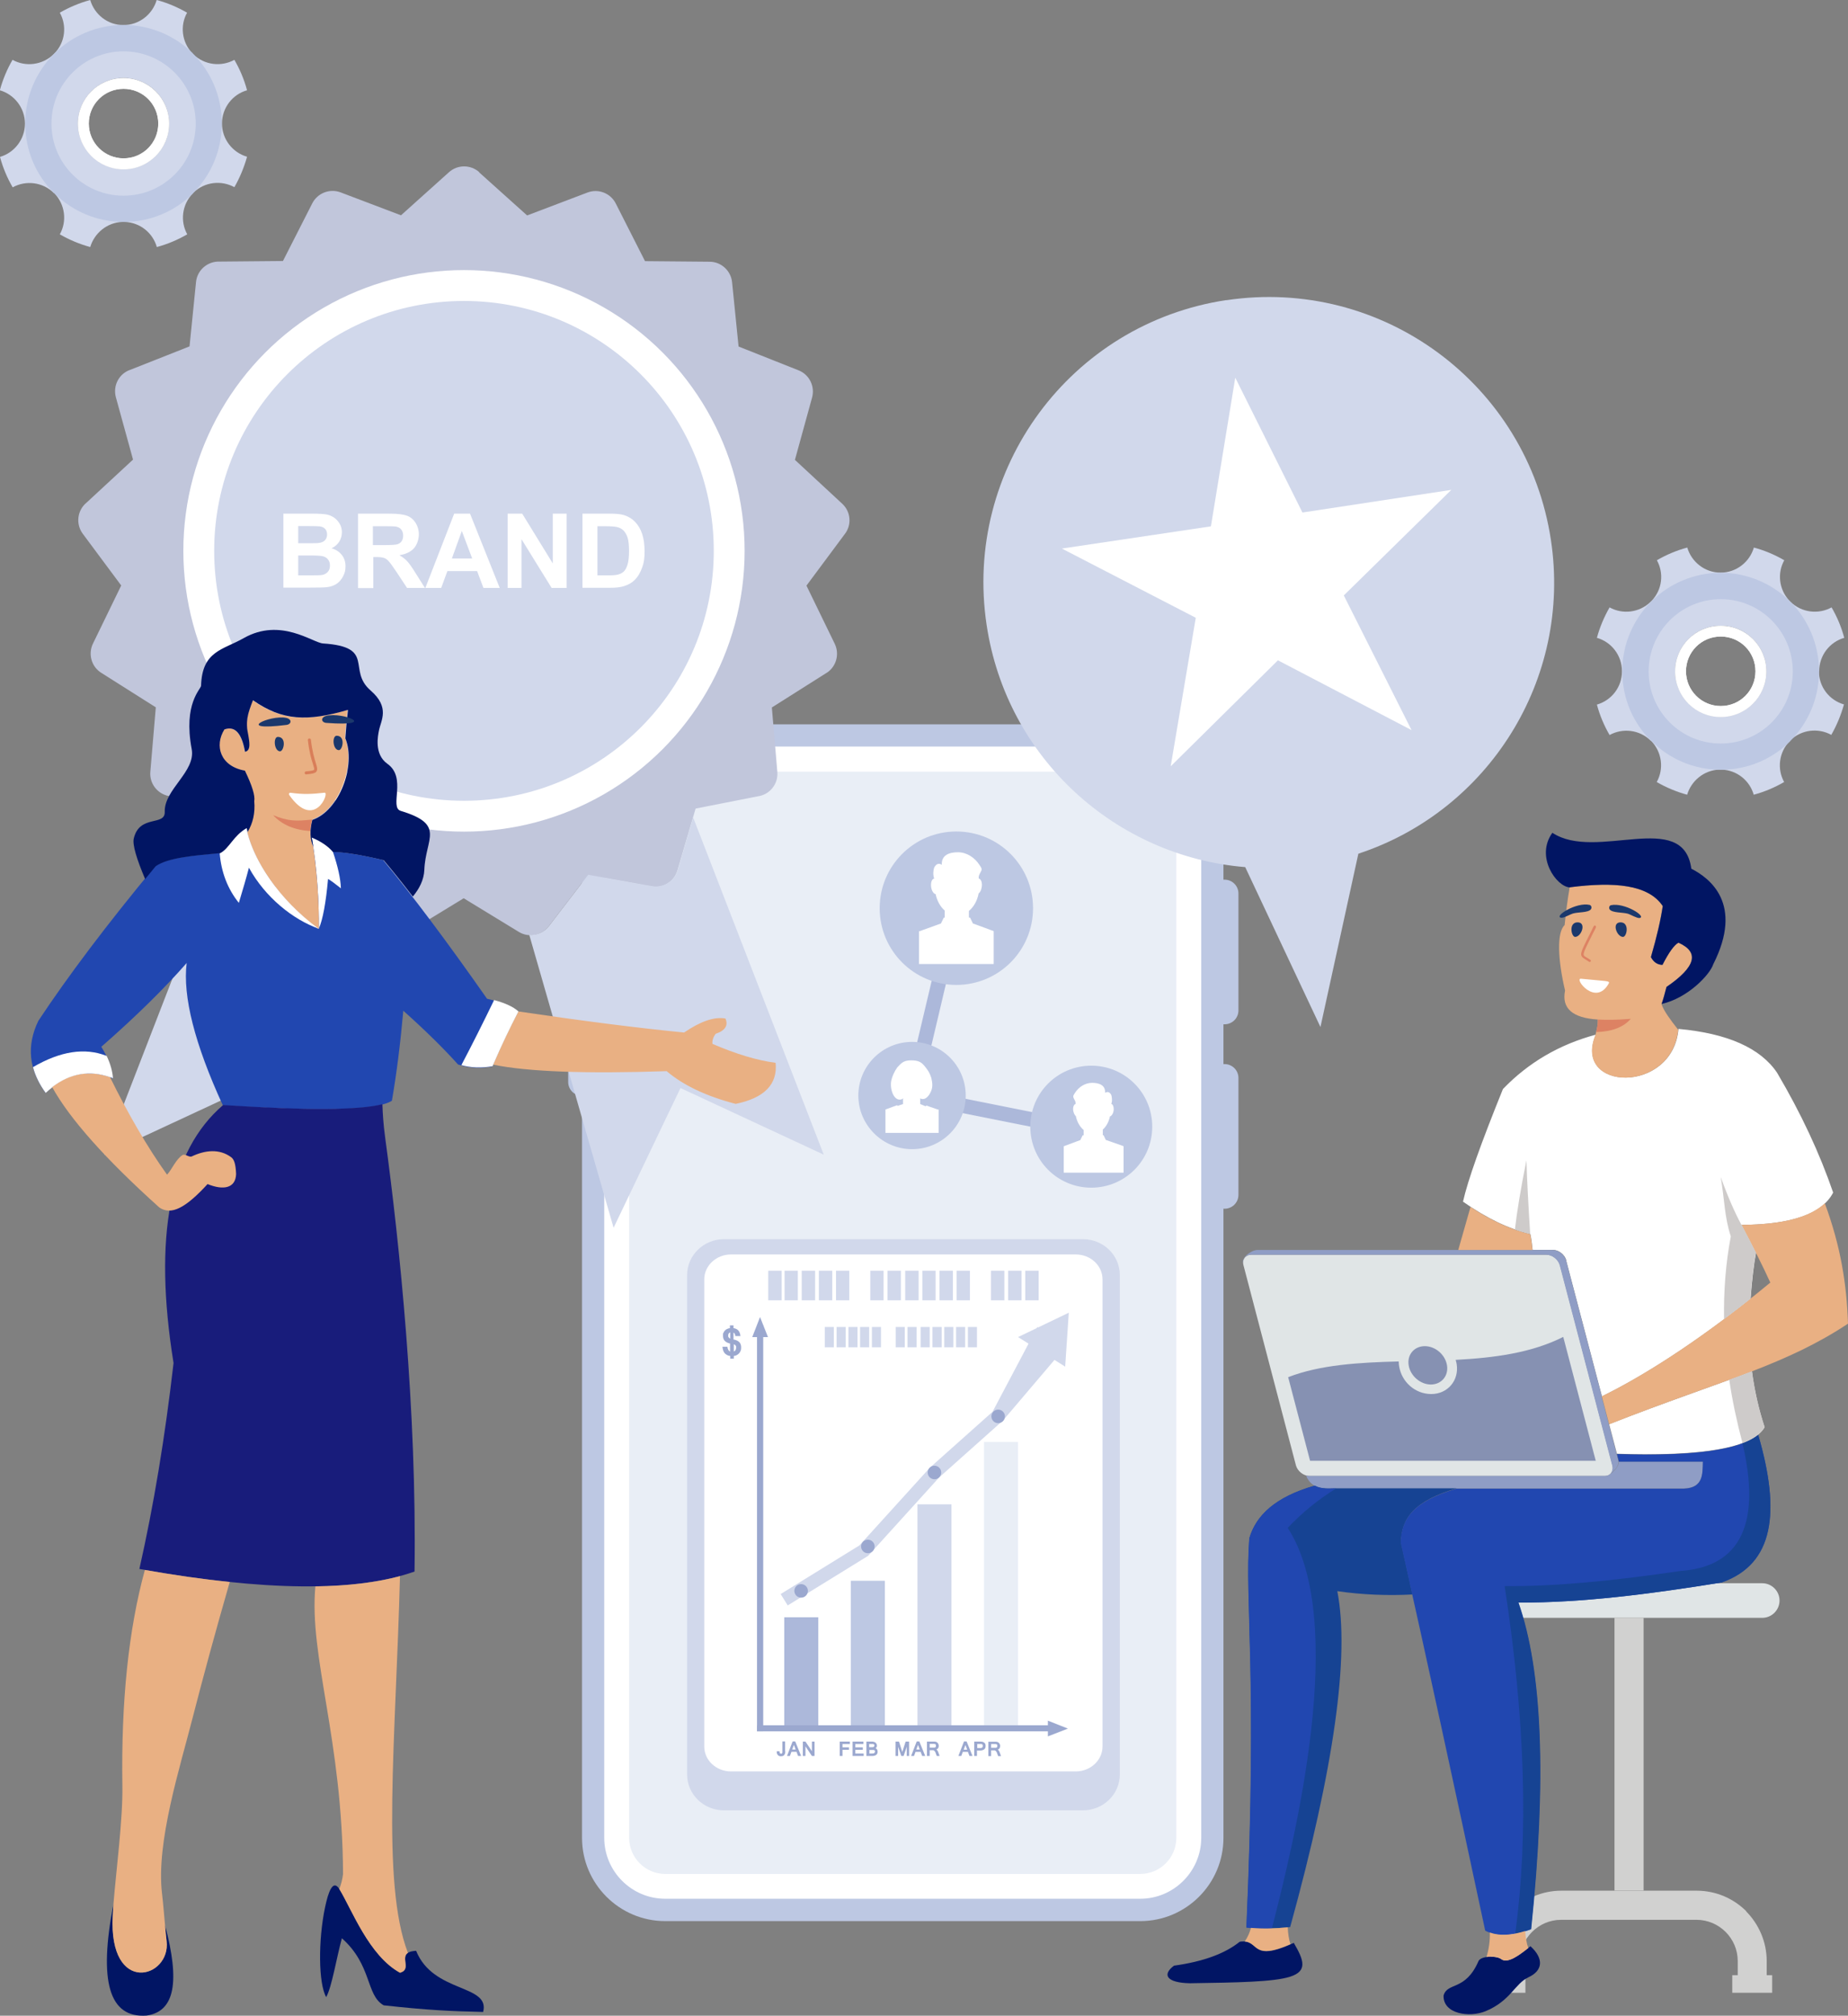 <svg xmlns="http://www.w3.org/2000/svg" id="Layer_2" viewBox="0 0 1282.1 1397.8"><rect x="0" y="0" width="1282.1" height="1397.8" fill="#808080" stroke="none"/><defs><style>.cls-1,.cls-2{fill:#e9eef6;}.cls-3,.cls-4{fill:#fff;}.cls-5,.cls-6{fill:#bdc8e3;}.cls-7,.cls-8{fill:#d1d8eb;}.cls-9,.cls-10{fill:#d1d1d0;}.cls-11,.cls-12{fill:#acb8da;}.cls-13,.cls-14{fill:#e0e5e6;}.cls-15,.cls-16{fill:#9ba8cf;}.cls-17{opacity:.4;}.cls-18{fill:#1b386c;}.cls-18,.cls-19,.cls-16,.cls-20,.cls-21,.cls-12,.cls-14,.cls-22,.cls-10,.cls-8,.cls-23,.cls-6,.cls-24,.cls-25,.cls-26,.cls-27,.cls-28,.cls-29,.cls-4,.cls-2,.cls-30,.cls-31{fill-rule:evenodd;}.cls-19{fill:#181c7b;}.cls-20{fill:#2147b0;}.cls-21{fill:#164393;}.cls-22{fill:#dd8263;}.cls-23{fill:#cecbca;}.cls-24{fill:#d97e59;}.cls-25{fill:#bac0c1;}.cls-26{fill:#8f9dc5;}.cls-27{fill:#c1c6db;}.cls-28{fill:#f1f1f2;}.cls-29{fill:#e9b083;}.cls-30{fill:#011563;}.cls-31{fill:#011564;}</style></defs><g id="Illustration"><g><g><path class="cls-6" d="M791.2,502.3H461.5c-31.8,0-57.7,25.9-57.7,57.7v99.6h0c-5.3,0-9.6,4.3-9.6,9.6v81.1c0,5.3,4.3,9.6,9.6,9.6h0v514.6c0,31.8,25.9,57.7,57.7,57.7h329.6c31.8,0,57.7-25.9,57.7-57.7v-436.3c.3,0,.5,0,.8,0h0c5.3,0,9.6-4.3,9.6-9.6v-81.1c0-5.3-4.3-9.6-9.6-9.6h0c-.3,0-.5,0-.8,0v-27.6c.3,0,.5,0,.8,0h0c5.3,0,9.6-4.3,9.6-9.6v-81.1c0-5.3-4.3-9.6-9.6-9.6h0c-.3,0-.5,0-.8,0v-50.2c0-31.8-25.9-57.7-57.7-57.7Z"></path><path class="cls-4" d="M791.2,517.7H461.5c-23.3,0-42.3,19-42.3,42.3v714.4c0,23.3,19,42.3,42.3,42.3h329.6c23.3,0,42.3-19.1,42.3-42.3V560c0-23.3-19-42.3-42.3-42.3Z"></path><path class="cls-2" d="M791.2,535.1H461.5c-13.7,0-25,11.2-25,25v714.4c0,13.7,11.2,25,25,25h329.6c13.7,0,25-11.2,25-25V560c0-13.7-11.2-25-25-25Z"></path><polygon class="cls-12" points="756.1 789.5 626.6 763.7 658.6 628.6 668.4 630.9 638.9 755.8 758.1 779.6 756.1 789.5"></polygon><path class="cls-6" d="M716.7,629.8c0,29.4-23.8,53.2-53.2,53.2s-53.2-23.8-53.2-53.2,23.8-53.2,53.2-53.2,53.2,23.8,53.2,53.2Z"></path><path class="cls-6" d="M670,759.7c0,20.6-16.7,37.2-37.2,37.2s-37.3-16.7-37.3-37.2,16.7-37.2,37.3-37.2,37.2,16.7,37.2,37.2Z"></path><path class="cls-6" d="M799.4,781.3c0,23.4-18.9,42.3-42.3,42.3s-42.3-18.9-42.3-42.3,18.9-42.3,42.3-42.3,42.3,18.9,42.3,42.3Z"></path><path class="cls-4" d="M637.6,645.7v22.8h51.8v-22.8h0s0,0,0,0l-1.6-.6-10-3.7-2.8-1h0s0,0,0,0l-2-4.1h-.8v-4.6c3.3-2.7,5.7-6.9,6.7-11.9v-.2c1.1-.8,1.9-2.4,2.2-4.5,.5-3-.5-5.6-2.1-5.9v-1.2c.2-1.1,.3-1.2,.6-1.8,.4-1,1.4-2.2,1.4-3.3,.1-1.1-.9-2.1-1.4-3-3.4-5.3-9-8.9-15-8.9s-11.6,1.9-11.2,8.8c-1-1-2.6-1-3.7-.2-1.6,1.4-1.7,2.3-2,3.7-.4,2.5-.2,4.2,.4,6h-.1s0,0,0,0c-1.6,.3-2.4,2.9-2,5.9,.4,2.5,1.6,4.4,2.9,4.8h.2c1,4.8,3.3,8.8,6.3,11.4h0v4.9h-.6l-2,4.1h0c0,0,0,0,0,0l-3.3,1.2-11.7,4.2Z"></path><path class="cls-4" d="M779.5,794.9v18.3h-41.5v-18.3h0s0,0,0,0l1.3-.5,8-3,2.2-.8h0s0,0,0,0l1.6-3.3h.7v-3.7c-2.6-2.2-4.6-5.6-5.4-9.6h0c-.8-.7-1.5-2.1-1.8-3.7-.4-2.4,.4-4.5,1.6-4.7v-1c-.1-.9-.3-1-.5-1.5-.3-.8-1.1-1.8-1.1-2.7,0-.9,.7-1.7,1.1-2.4,2.7-4.3,7.2-7.1,12-7.1s9.3,1.5,9,7c.8-.8,2.1-.8,3-.2,1.3,1.1,1.4,1.8,1.6,3,.3,2,.2,3.4-.3,4.8h0s0,0,0,0c1.2,.3,1.9,2.4,1.6,4.7-.3,2-1.3,3.5-2.3,3.9h-.2c-.8,3.8-2.6,7.1-5,9.2h0v3.9h.5l1.6,3.3h0c0,0,0,0,0,0l2.6,.9,9.4,3.3Z"></path><path class="cls-4" d="M651.2,769.3v16.3h-36.9v-16.2h0s0,0,0,0l1.1-.4,4.3-1.6,2.8-1,.2,.5,3.8-1.3v-3.6l.3-.2-.3-.3v.4c-5.7,3.1-9.1-5.6-8.3-11.7,.5-3.3,2.3-7.2,4.3-10,2.5-2.5,3.9-4.9,9.5-4.9s7.4,1.3,10.2,4.9c1.8,2.4,2.7,3.6,3.9,7.2,.9,3.8,1,6.3,0,8.9-.9,2.5-3.7,7.3-7.7,5.4v-.2l-.2,.2h.2v3.9l3.9,1.6,.3-.6,2.8,1,5.5,1.9Z"></path><g><path class="cls-8" d="M1193.8,497.1c-17.5,0-31.6-14.2-31.6-31.6s14.1-31.6,31.6-31.6,31.6,14.1,31.6,31.6c0,17.4-14.1,31.6-31.6,31.6h0Zm68.3-31.6c0-11,7.3-20.3,17.4-23.2-2-7.5-5-14.6-8.8-21.1-9.1,5-20.8,3.7-28.5-3.9l-.2-.2-.2-.2h0c-.7-.7-1.5-1.5-2.3-2.2,.6,.6,1.3,1.2,1.9,1.8-7.2-7.7-8.5-19.1-3.5-28-6.6-3.8-13.6-6.8-21.1-8.8-2.9,10-12.2,17.4-23.1,17.4s-20.2-7.4-23.1-17.4c-7.5,2-14.5,5-21.1,8.8,5,9,3.8,20.4-3.7,28.2l1.9-1.8c-.7,.8-1.5,1.5-2.3,2.2l-.4,.4c-7.8,7.4-19.3,8.7-28.3,3.7-3.8,6.6-6.8,13.7-8.8,21.1,10.1,2.9,17.4,12.2,17.4,23.2s-7.3,20.2-17.4,23.1c2,7.5,5,14.6,8.8,21.1,9.1-5,20.7-3.7,28.4,3.8l.2,.2h.2c7.6,7.9,9,19.5,3.9,28.6,6.6,3.8,13.7,6.8,21.1,8.8,2.9-9.7,11.7-17,22.2-17.4h1.8c10.6,.4,19.4,7.6,22.2,17.4,7.5-2,14.5-5,21.1-8.8-5-9-3.7-20.6,3.8-28.3h0c0,0,.5-.6,.5-.6,7.7-7.5,19.3-8.8,28.4-3.8,3.8-6.6,6.7-13.7,8.8-21.1-10.1-2.9-17.4-12.1-17.4-23.1Z"></path><path class="cls-28" d="M1193.8,489.6c-13.3,0-24.1-10.8-24.1-24.1s10.7-24.1,24.1-24.1,24.1,10.7,24.1,24.1-10.7,24.1-24.1,24.1h0Zm0-55.6c-17.5,0-31.6,14.1-31.6,31.6s14.1,31.6,31.6,31.6,31.6-14.2,31.6-31.6c0-17.5-14.1-31.6-31.6-31.6Z"></path><path class="cls-25" d="M1145.4,417.2l-.3,.4,.4-.4h0Zm.4-.4l1.9-1.8c-.7,.8-1.5,1.5-2.3,2.2l.4-.4h0Zm47,117h.9s.9,0,.9,0h-1.8Zm48.6-117.3c-.6-.6-1.3-1.2-1.9-1.8,.7,.7,1.5,1.5,2.3,2.2l-.3-.4Z"></path><path class="cls-6" d="M1193.8,515.6c-27.7,0-50-22.4-50-50s22.4-50.1,50-50.1,50,22.4,50,50.1-22.4,50-50,50h0Zm48.5-98.2h-.2c0-.1-.2-.4-.2-.4-12.4-12.2-29.4-19.8-48.1-19.8s-35.9,7.6-48.3,20c-12.3,12.4-20,29.4-20,48.3s7.5,35.7,19.8,48.1l.2,.2h.2c12.3,12.4,29.4,20,48.2,20s35.7-7.5,48-19.7h0c0,0,.2-.3,.2-.3l.2-.2h0c12.2-12.4,19.7-29.4,19.7-48.1s-7.6-35.8-19.8-48.2Z"></path><path class="cls-4" d="M1193.8,489.6c-13.3,0-24.1-10.8-24.1-24.1s10.7-24.1,24.1-24.1,24.1,10.7,24.1,24.1-10.7,24.1-24.1,24.1h0Zm0-55.6c-17.5,0-31.6,14.1-31.6,31.6s14.1,31.6,31.6,31.6,31.6-14.2,31.6-31.6c0-17.5-14.1-31.6-31.6-31.6Z"></path></g><path class="cls-8" d="M85.7,117.3c-17.5,0-31.6-14.2-31.6-31.6s14.1-31.6,31.6-31.6,31.6,14.1,31.6,31.6-14.1,31.6-31.6,31.6h0Zm68.3-31.6c0-11,7.4-20.3,17.4-23.1-2-7.5-5-14.6-8.8-21.1-9.1,5-20.8,3.7-28.5-3.9l-.2-.2-.2-.2h0c-.7-.7-1.5-1.5-2.3-2.2,.6,.6,1.3,1.2,1.9,1.8-7.2-7.7-8.5-19.1-3.5-28-6.6-3.8-13.6-6.8-21.1-8.8-2.9,10-12.2,17.4-23.1,17.4S65.5,10,62.6,0c-7.4,2-14.5,5-21.1,8.8,5,9,3.8,20.5-3.7,28.2l1.9-1.8c-.7,.7-1.5,1.5-2.3,2.2l-.4,.4c-7.8,7.4-19.3,8.7-28.3,3.7-3.8,6.5-6.8,13.7-8.8,21.1,10,2.9,17.4,12.2,17.4,23.1S10,105.9,0,108.8c2,7.5,5,14.6,8.8,21.1,9.1-5,20.7-3.7,28.4,3.8l.2,.2h.2c7.6,7.9,9,19.5,3.9,28.6,6.6,3.8,13.7,6.8,21.1,8.8,2.9-9.7,11.7-17,22.2-17.4h1.8c10.6,.4,19.4,7.6,22.2,17.4,7.5-2,14.5-5,21.1-8.8-5-9-3.7-20.6,3.8-28.3h0c0,0,.5-.6,.5-.6,7.7-7.5,19.3-8.8,28.4-3.8,3.8-6.6,6.7-13.7,8.8-21.1-10-2.9-17.4-12.1-17.4-23.1Z"></path><path class="cls-28" d="M85.7,109.8c-13.3,0-24.1-10.8-24.1-24.1s10.7-24.1,24.1-24.1,24.1,10.7,24.1,24.1-10.7,24.1-24.1,24.1h0Zm0-55.6c-17.5,0-31.6,14.1-31.6,31.6s14.1,31.6,31.6,31.6,31.6-14.2,31.6-31.6-14.1-31.6-31.6-31.6Z"></path><path class="cls-25" d="M37.4,37.4l-.3,.4,.4-.4h0Zm.4-.4l1.9-1.8c-.7,.7-1.5,1.5-2.3,2.2l.4-.4h0Zm47,117h.9s.9,0,.9,0h-1.8Zm48.6-117.3c-.6-.6-1.3-1.2-1.9-1.8,.7,.7,1.5,1.5,2.3,2.2l-.3-.4Z"></path><path class="cls-6" d="M85.7,135.7c-27.7,0-50-22.4-50-50s22.4-50.1,50-50.1,50.1,22.4,50.1,50.1-22.4,50-50.1,50h0Zm48.5-98.2h-.1c0-.1-.2-.4-.2-.4-12.4-12.2-29.4-19.8-48.1-19.8s-35.9,7.6-48.3,20c-12.3,12.4-20,29.4-20,48.3s7.5,35.7,19.8,48.1l.2,.2h.1c12.3,12.4,29.4,20,48.2,20s35.7-7.5,48-19.7h0c0,0,.2-.3,.2-.3l.2-.2h0c12.2-12.4,19.7-29.4,19.7-48.1,0-18.8-7.6-35.8-19.8-48.2Z"></path><path class="cls-4" d="M85.7,109.8c-13.3,0-24.1-10.8-24.1-24.1s10.7-24.1,24.1-24.1,24.1,10.7,24.1,24.1-10.7,24.1-24.1,24.1h0Zm0-55.6c-17.5,0-31.6,14.1-31.6,31.6s14.1,31.6,31.6,31.6,31.6-14.2,31.6-31.6-14.1-31.6-31.6-31.6Z"></path><path class="cls-27" d="M332.4,119.5l33.3,29.9,41.9-15.9c7.7-2.9,16.3,.6,19.8,8l20.1,39.6,44.8,.4c8.1,0,14.8,6.3,15.6,14.2l4.5,44.6,41.6,16.5c7.6,3,11.5,11.2,9.4,18.9l-11.9,43.2,32.8,30.4c6,5.5,6.7,14.6,1.9,20.9l-26.7,35.9,19.6,40.3c3.7,7.6,.8,16.8-6.6,20.8l-37,23.4,3.8,44.7c.7,8.4-5.3,15.8-13.5,16.9l-43.2,8.5-12.6,42.9c-2.3,7.8-10,12.5-17.9,11.1l-44.2-7.9-27.2,35.5c-5,6.5-14,8.1-20.8,3.9l-38.2-23.3-38.2,23.3c-7.1,4.3-16.4,2.4-21.1-4.4l-26.9-35-44.2,7.9c-8.3,1.4-16.2-3.9-18.1-12l-12.3-42.1-43.9-8.6c-8-1.6-13.4-8.9-12.7-16.8l3.8-44.7-37.8-23.9c-6.9-4.3-9.3-13.1-5.8-20.3l19.6-40.3-26.7-35.9c-5-6.8-3.8-16.3,2.7-21.6l32.2-29.8-11.9-43.2c-2.2-8.1,2.2-16.5,10.1-19.1l41-16.2,4.5-44.6c.8-8.3,8-14.5,16.3-14.2l44-.4,20.3-39.9c3.7-7.3,12.2-10.5,19.7-7.7l41.9,15.9,33.3-29.9c6-5.4,15.1-5.3,21,0Z"></path><circle class="cls-3" cx="321.9" cy="382" r="194.7"></circle><circle class="cls-7" cx="321.9" cy="382" r="173.3"></circle><path class="cls-8" d="M480.9,566.9l90.6,233.8-99.4-46.2-46.4,96.9-58.5-203.1c5.1,.4,10.4-1.8,13.7-6.2l27.2-35.5,44.2,7.9c7.8,1.4,15.6-3.3,17.9-11.1l10.7-36.6h0Zm-204.3,81.5l-58.5,203.1-46.4-96.9-99.4,46.2,90.6-233.9,10.5,35.8c1.9,8.1,9.8,13.4,18.1,12l44.2-7.9,26.9,35c3.3,4.6,8.7,7,14.1,6.7Z"></path><path class="cls-4" d="M196.5,356.2h20.6c4.1,0,7.1,.2,9.1,.5,2,.3,3.8,1.1,5.4,2.1,1.6,1.1,2.9,2.5,4,4.3,1.1,1.8,1.6,3.8,1.6,6s-.6,4.6-1.9,6.6c-1.3,2-3.1,3.5-5.3,4.5,3.1,.9,5.5,2.5,7.2,4.7,1.7,2.2,2.5,4.8,2.5,7.8s-.5,4.6-1.6,6.8c-1.1,2.2-2.6,4-4.5,5.3-1.9,1.3-4.2,2.1-7,2.4-1.7,.2-5.9,.3-12.5,.3h-17.5v-51.5h0Zm10.4,8.6v11.9h6.8c4,0,6.6,0,7.5-.2,1.8-.2,3.2-.8,4.2-1.8,1-1,1.5-2.4,1.5-4s-.4-2.9-1.3-3.9c-.9-1-2.2-1.6-3.9-1.8-1-.1-4-.2-8.9-.2h-6Zm0,20.4v13.8h9.6c3.7,0,6.1-.1,7.1-.3,1.5-.3,2.8-1,3.8-2.1,1-1.1,1.5-2.5,1.5-4.4s-.4-2.9-1.1-3.9c-.7-1.1-1.8-1.9-3.2-2.4-1.4-.5-4.5-.7-9.2-.7h-8.4Zm41.5,22.5v-51.5h21.9c5.5,0,9.5,.5,12,1.4s4.5,2.6,6,4.9c1.5,2.4,2.3,5.1,2.3,8.1s-1.1,7-3.4,9.6c-2.3,2.5-5.6,4.1-10.1,4.8,2.2,1.3,4.1,2.7,5.5,4.3,1.5,1.6,3.4,4.4,5.9,8.4l6.3,10h-12.4l-7.4-11.2c-2.7-4-4.5-6.5-5.5-7.5-1-1-2-1.8-3.1-2.1-1.1-.4-2.9-.6-5.3-.6h-2.1v21.5h-10.4Zm10.4-29.7h7.7c5,0,8.1-.2,9.3-.6,1.2-.4,2.2-1.1,2.9-2.2,.7-1,1-2.3,1-3.9s-.5-3.1-1.4-4.2c-.9-1.1-2.2-1.7-3.9-2-.8-.1-3.4-.2-7.6-.2h-8.1v13.1h0Zm87.8,29.7h-11.2l-4.4-11.7h-20.6l-4.3,11.7h-11l20-51.5h11l20.6,51.5h0Zm-19-20.4l-7.2-19.1-6.9,19.1h14.1Zm24.6,20.4v-51.5h10.1l21.2,34.5v-34.5h9.6v51.5h-10.4l-20.9-33.8v33.8h-9.6Zm51.9-51.5h19c4.3,0,7.5,.3,9.8,1,3,.9,5.6,2.5,7.7,4.7,2.2,2.3,3.8,5,4.9,8.3,1.1,3.3,1.7,7.3,1.7,12.2s-.5,7.9-1.6,10.9c-1.3,3.8-3.1,6.8-5.5,9.1-1.8,1.8-4.2,3.1-7.3,4.1-2.3,.7-5.3,1.1-9.2,1.1h-19.5v-51.5h0Zm10.4,8.7v34.1h7.7c2.9,0,5-.2,6.3-.5,1.7-.4,3.1-1.1,4.2-2.1,1.1-1,2-2.7,2.7-5,.7-2.3,1-5.4,1-9.4s-.3-7-1-9.2c-.7-2.1-1.7-3.8-2.9-5-1.3-1.2-2.8-2-4.8-2.4-1.4-.3-4.3-.5-8.5-.5h-4.6Z"></path><path class="cls-31" d="M825.5,1375.3c33.2-.5,57.9-.9,69.4-4.5,12.4-3.9,9.8-11.4,2.7-23.5-31.2,14.4-22.9-3-37.5-.8-10.3,8.3-25.5,13.8-45.6,16.6-8.5,6.3-5.1,11.9,11.1,12.2Z"></path><path class="cls-14" d="M868.1,870.1h204.9c4,0,8.2,3.3,9.3,7.3l36.4,138.8c1.1,4-1.4,7.3-5.4,7.3h-204.9c-4,0-8.2-3.3-9.3-7.3l-36.4-138.8c-1.1-4,1.4-7.3,5.4-7.3Z"></path><path class="cls-4" d="M1086.6,874.1l24.8,94.2c29.7-14.5,65.5-37.8,103.1-67.6,1-13.4,2.3-24.1,3.8-32.1-3-6-6.3-12.4-9.9-19.2,34.7-.2,55.8-7.7,63.4-22.4-9.3-27.1-22.2-54.8-38.9-83.1-11.6-17.2-34.5-27.3-68.4-30.4-4,45.5-73.8,43.2-57.4,4-25.3,6.8-46.8,19.4-64.4,37.7-15.1,37.3-24.4,63.3-27.7,78.1,16.4,11.5,32,19,46.7,22.4,.7,3.2,1.2,6.9,1.6,11h14.1c4,0,8.2,3.3,9.3,7.3Z"></path><path class="cls-26" d="M1111.3,968.3l-24.8-94.2c-1.1-4-5.2-7.3-9.3-7.3h-204.9c-4,0-11.2,5.2-10,9.2-.2-3.3,2.1-5.9,5.6-5.9h204.9c4,0,8.2,3.3,9.3,7.3l36.4,138.8c.6,2.4,0,4.6-1.5,5.9,3.4-2.2,6.6-6.4,5.8-9.3l-11.7-44.6Z"></path><path class="cls-26" d="M1113.2,1023.5h-204.9c-.7,0-1.5-.1-2.2-.3,4.1,10.6,15.2,9,19.5,9h242.9c13.2-.6,12.8-9.8,13-18.7h-58.4c.2,2.8-2.8,6.6-5.9,8.6-1,.9-2.3,1.4-4,1.4Z"></path><g class="cls-17"><path class="cls-30" d="M1084.5,927.1c-22,11.1-47.9,14.5-74.6,15.9,.3,.9,.5,1.9,.7,2.9,1.8,11.3-6.2,20.8-17.6,20.8s-20.6-8.6-22.3-19.2c-.2-1.1-.3-2.3-.3-3.4-27.7,.7-54.5,2.3-76.7,10.9l15.2,58h198.2l-22.6-86.1Z"></path></g><g class="cls-17"><path class="cls-30" d="M988.5,933.5c7.3,0,14.2,5.9,15.4,13.3,1.2,7.3-3.9,13.3-11.2,13.3s-14.2-6-15.4-13.3c-1.2-7.3,3.8-13.3,11.2-13.3Z"></path></g><path class="cls-4" d="M1224.2,989.7c-4.1-12.5-7-25.4-8.8-38.8-27.6,10.7-59.1,21-99,36.7l5.4,20.5c60.3,2,94.4-4.2,102.5-18.5Z"></path><path class="cls-29" d="M1116.4,987.7c39.9-15.8,71.4-26.1,99-36.7,24.3-9.4,45.6-19.1,66.7-33.1-.9-27-4.9-53.2-16.1-83.5-10.3,9.8-29.5,14.8-57.8,15,8.2,15.5,14.9,28.8,20,40-42.6,35.3-83.6,62.6-116.9,78.9l5.1,19.4Z"></path><path class="cls-29" d="M1020.2,837c-3.1,10.7-5.9,20.7-8.5,29.8h51.5c-.4-4.1-.9-7.8-1.6-11-13.1-3-26.9-9.3-41.4-18.8Z"></path><path class="cls-21" d="M895.1,1336.3c30.5-110.5,41.4-188.1,32.7-232.9,17.3,2.5,34.7,3.2,52.2,2.3-2.7-12-5.3-23.9-8-36.1,.3-16.5,8.7-28.7,38.6-37.5h-84.9c-2.9,0-8.8,.7-13.6-1.9-27.3,7.8-40.7,20.7-45.3,36.5-3.3,43.4,5.7,92.7-2,269.9,9.6,1,19.7,.9,30.4-.3Z"></path><path class="cls-20" d="M926.9,1032.2h-1.3c-2.9,0-8.8,.7-13.6-1.9-27.4,7.8-40.7,20.7-45.3,36.5-3.3,43.4,5.7,92.7-2,269.9,5.7,.6,11.6,.8,17.7,.6,15.8-61.6,53.2-212.7,11-277.8,9.9-10.5,21.1-19.6,33.5-27.3Z"></path><path class="cls-29" d="M1164.3,714.1c-5.4-6.9-10.2-13.3-11.6-17.9,1.1-3.1,2.2-7.1,3.4-11.8,20.3-13.8,23.1-24,8.3-30.7-3,1.7-6.7,6.8-11.1,15.4-3.5-.1-6.2-1.9-8-5.4,4.2-14.5,6.9-26.4,8.2-35.4-10-14.9-33.5-17-64.5-13-1.4,8.2-2.6,17-3.5,26.2-5.5,5.1-4.8,23.8,.3,45.4-2.5,12.3,5.1,19,22.7,20.1,.3,4.4-1.5,9.9-1.6,10.6h0s0,0,0,.1c-16.1,38.9,53,41.3,57.4-3.7Z"></path><path class="cls-30" d="M1089.1,615.3c31-4,54.5-1.9,64.5,13-1.3,9.1-4,20.9-8.2,35.4,1.8,3.5,4.5,5.3,8,5.4,4.4-8.6,8.1-13.8,11.1-15.4,14.8,6.6,12,16.8-8.3,30.7-1.2,4.8-2.3,8.7-3.4,11.8,18.3-4.1,33.6-20.5,35.8-27.5,21.3-42.1-2.5-59.8-15.2-66.3-5.6-41.7-66.1-4.8-96.4-24.9-12,16.6,2.8,37.5,12.2,37.9Z"></path><path class="cls-22" d="M1131.5,706.5c-8.6,.7-16.2,.9-23,.5,.2,3-.6,6.6-1.1,8.7,11-.3,19-3.4,24.1-9.3Z"></path><path class="cls-13" d="M1037.8,1097.9h184.8c6.6,0,12,5.4,12,12h0c0,6.6-5.4,12-12,12h-184.8c-6.6,0-12-5.4-12-12h0c0-6.6,5.4-12,12-12Z"></path><path class="cls-10" d="M1211.6,1325.4c-8.8-8.8-21-14.3-34.5-14.3h-93.9c-13.4,0-25.6,5.5-34.5,14.3-8.8,8.8-14.3,21-14.3,34.5v9.8h-3.8v12.2h27.7v-12.2h-3.8v-9.8c0-7.9,3.2-15,8.4-20.2,5.2-5.2,12.3-8.4,20.2-8.4h93.9c7.8,0,15,3.2,20.2,8.4,5.2,5.2,8.4,12.3,8.4,20.2v9.8h-3.8v12.2h27.7v-12.2h-3.8v-9.8c0-13.4-5.5-25.6-14.3-34.5Z"></path><rect class="cls-9" x="1120.1" y="1121.9" width="20.2" height="189.1"></rect><path class="cls-20" d="M1194.9,1097.2c35.7-12.8,40.6-48.4,24.9-102.2-12.9,10.6-45.6,15-98,13.3l1.2,4.7c0,.2,0,.4,0,.6h58.4c-.2,8.9,.2,18.1-13,18.7h-158c-29.9,8.8-38.3,21-38.6,37.5,18.9,84.5,35.7,161.9,58.6,269,7.7,4.3,18.3,4,31.7-1,10.8-103.8,7.8-179.3-8.8-226.5,44.2,.2,91.4-5.9,141.5-14Z"></path><path class="cls-21" d="M1194.9,1097.2c35.7-12.8,40.6-48.4,24.9-102.2-2.7,2.2-6.4,4.2-10.9,5.9,13,55.3-1.1,85.6-43.1,88.5-49,7.3-89.6,10.8-121.9,10.5,14.2,92.2,16.7,172.5,7.3,241.1,3.5-.7,7.2-1.7,11.1-3.2,10.8-103.8,7.8-179.3-8.8-226.5,44.2,.2,91.4-5.9,141.5-14Z"></path><path class="cls-29" d="M867.9,1336.9c-.9,3.3-2.3,6.5-4.3,9.4,9.6,.9,5.9,13.2,31.7,1.9-1.1-3.2-1.7-7.2-1.9-11.7-8.9,.9-17.4,1.1-25.5,.4Z"></path><path class="cls-31" d="M1030.6,1394.7c17.6-7.3,20.2-19.1,29.9-23.6,9.7-4.5,10.9-12.7,1.3-21.5-7,5.6-15.8,12.5-20.4,8.9-3.1-2.4-13.6-2.3-15.6,1.3-9.1,21.2-21.8,14.5-24.3,24.1-.3,12.8,18,15.3,29.1,10.8Z"></path><path class="cls-29" d="M1033.6,1340.1c.2,5.6-.6,11.3-2.3,17,3.8-.6,8.3,0,10.2,1.4,4.3,3.4,12.1-2.3,18.8-7.6-1.1-3-1.8-7-2.2-11.8-9.8,3.1-18,3.4-24.5,1Z"></path><path class="cls-23" d="M1208.2,849.4c-4.5-8.2-9.4-19.3-14.4-33.2,2.7,16.2,2.6,27.9,7,41.2-3.6,18.8-5,38.1-4.7,57.4,6-4.5,12.1-9.2,18.3-14.1,1-13.4,2.3-24.1,3.8-32.1-3-6-6.3-12.4-9.9-19.2h0Zm-157.2,3.2c3.6,1.3,7.1,2.3,10.6,3.1-1.3-20.6-2.2-37.7-2.6-51.1-4,19.9-6.6,35.9-8,48h0Zm173.3,137.1c-4.1-12.5-7-25.4-8.8-38.8-5.1,2-10.3,3.9-15.8,5.9,2.2,14.7,5.3,29.3,9.2,43.9,7.7-2.9,12.8-6.6,15.4-11.1Z"></path><path class="cls-18" d="M1117.7,627.7c9.2-2,25,7.9,19.8,8.9-1.7,.3-6.4-2.5-8.2-3-3.6-1-10.6-.5-12.5-2.9-.8-1-.3-2.8,.9-3Z"></path><path class="cls-18" d="M1103.7,630.6c-2,2.4-8.9,1.8-12.5,2.9-1.8,.5-6.5,3.3-8.2,2.9-5.1-1,10.7-11,19.8-8.9,1.3,.3,1.7,2.1,.9,3Z"></path><path class="cls-18" d="M1126,649.7c2.7,0,4.7-10.1-1.7-10.1s-2.6,10.1,1.7,10.1Z"></path><path class="cls-18" d="M1092.8,649.7c-2.7,0-4.7-10.1,1.7-10.1s2.6,10.1-1.7,10.1Z"></path><path class="cls-22" d="M1103.6,666.8c.7-1-1.1-1.7-2.1-2.4-3.8-2.4-4.7-.5,3.6-17.1,1.6-3.2,2.9-4.8,1.7-5.4-1.1-.5-1.3,.9-3.2,4.6-9.1,18-8.2,15.7-1.2,20.4,.4,.3,.9,.2,1.1-.2Z"></path><path class="cls-4" d="M1116.1,682c1.1-2-1.7-1.5-19.2-3.3-5.2-.5,10.1,19.7,19.2,3.3Z"></path><g><path class="cls-20" d="M170.9,574.1c-9.3,5.3-12.1,14.1-18.4,17.4-18.2,1.7-36.2,3.1-44.8,9.1-33.5,40.4-60.5,76.2-81.1,107.3-8.3,17.2-6.7,33.8,5,49.9,14.3-13.2,29.9-16.6,46.6-10-.6-7-3.2-14.3-7.9-21.9,24.1-21.1,43.8-40.5,59.2-58.1-2.8,23.1,5.5,56,25.1,98.7,68.2,4.4,107.3,3.4,117.3-3.2,3.3-19.1,5.9-39.9,7.9-62.4,15.7,14,28.3,26.5,38,37.3,7.4,2.4,15.2,2.9,23.7,1.4,6-14,11.9-26.7,17.9-38-4.1-3.7-11.3-6.7-21.5-9-27.8-39.7-51.9-71.8-72.1-96.2-15.7-3.7-27.4-5.6-35.2-5.7-3.3-3.9-8.2-7.3-14.7-10,3.8,20.9,5.2,45.8,5,63.5-29.8-21.8-46.5-50.3-50.2-69.9Z"></path><path class="cls-19" d="M120.4,945.2c-14.1-87.6-2.7-147.2,34.4-178.9,57.6,3.7,94.4,3.6,110.5-.6,.2,6.2,.6,13.4,1.9,23,10,73.8,22,188.5,20.4,301.1-40.6,14.3-104.3,13.7-190.9-1.8,9.9-43.8,17.8-91.4,23.7-142.8Z"></path><path class="cls-4" d="M230.9,590.5c3.5,10.3,5.4,18.8,5.6,25.5-4-3.2-7-5.4-8.9-6.5-1.5,16.5-3.6,28-6.4,34.5,.2-17.7-1.2-42.7-5-63.5,6.5,2.8,11.4,6.1,14.7,10Z"></path><path class="cls-4" d="M170.9,574.1c3.7,19.6,20.5,48.1,50.2,69.9-17.8-6.3-37.2-21.8-48.4-42.3-1.8,7-4.2,15.1-7,24.4-7.7-9.6-12.2-21.1-13.3-34.5,6.3-3.3,9.1-12.1,18.4-17.4Z"></path><path class="cls-29" d="M76.3,746.9c11.9,24.3,25.8,48.5,39.6,67.7,3.2-3.4,6.2-10.8,10.7-13.6,1.8-1.1,4.6,1.8,6.5,.9,9.1-4.3,19.1-5.5,27.3,.6,2,1.5,3.1,4.5,3.4,11.6-.3,9.7-8.5,11.6-19.8,7-15.2,16.6-25.3,21.9-33.5,16.2-37.4-33.6-62.2-61.5-74.4-83.6,12.5-9.5,25.9-11.7,40.1-6.8Z"></path><path class="cls-29" d="M462.4,742.8c-56.1,1.9-96.2,.4-120.2-4.5,5.8-13.6,11.6-25.9,17.5-36.9,44.7,6.6,83,11.5,114.9,14.6,11.5-7.8,21-11.1,28.7-9.7,2.1,4.8-.2,8.4-6.8,10.6-1.8,2.5-2.5,4.8-2.2,7,16.6,7.1,31.2,11.5,43.8,13.1,1.5,14.9-7.8,24.4-27.7,28.5-20.3-5.3-36.3-12.8-48-22.8Z"></path><path class="cls-31" d="M114.5,1335.1c10.4,39,6.9,59.8-12.8,62.6-26.2,1.9-33.3-24-23-77.2-.2,2.9-.4,5.6-.5,8-2.9,55.8,40.4,43.3,37.4,17.6-.4-3.6-.8-7.3-1.1-11Z"></path><path class="cls-29" d="M115.6,1346.1c3,25.7-40.3,38.2-37.4-17.6,.1-2.4,.3-5.1,.5-8,1.8-22.7,6.6-59.1,6.2-82.1-.9-58.6,4.3-108.5,15.6-149.7,21,3.7,40.6,6.5,58.9,8.3-9.9,34.3-18.4,65.6-25.7,94-8.9,34.9-25.5,86.6-21.3,122,.9,7.6,1.4,14.9,2.1,22,.3,3.8,.7,7.4,1.1,11Z"></path><path class="cls-31" d="M288.7,1352.8c-15.1,.8-1.3,12.6-11.2,15.2-21.5-11.8-33.4-43.8-42-57.9-4.5-7.4-7.8,2-10,12.6-4.8,22.8-4.6,52.8,.8,62.2,3.9-6.8,7.3-27.9,10.9-40.8,21.1,18.8,16.5,39.4,29,46.5,30,3.3,46.2,4.1,69,4.6,5-19.4-34.6-12.8-46.5-42.4Z"></path><path class="cls-29" d="M277.5,1092.9c-2.9,112.5-13.2,212.8,5.5,261.3-5.2,3.4,2.6,11.6-5.5,13.8-21.5-11.8-33.4-43.8-42-57.9,0,0,0-.2-.1-.2,1.2-3,2.1-6.4,2.6-10.3-.4-93.3-23.7-150.9-19.2-199.5,22.7-.3,42.3-2.7,58.7-7.1Z"></path><path class="cls-4" d="M320.1,738.6c7.5-14.3,15.1-29.4,22.7-45.1,7.8,2.1,13.4,4.7,16.9,7.9-5.8,11.1-11.7,23.4-17.5,36.9-.2,.4-.3,.7-.5,1.1-7.7,1.3-14.9,1.1-21.7-.8Z"></path><path class="cls-4" d="M73.9,732c2.6,5.4,4.1,10.6,4.5,15.7-.7-.3-1.4-.5-2-.7-14.3-5-27.6-2.7-40.1,6.8,0,0,0,.1,0,.2-1.5,1.2-3.1,2.5-4.6,3.9-4.3-5.9-7.2-11.8-8.8-17.9,19-11.1,36-13.7,51-7.8Z"></path><path class="cls-29" d="M216.6,568.3c-1.9,7.2-1.7,13.3,.6,18.4,3,19.5,4.2,41.4,4,57.4-28.4-20.8-45-47.8-49.6-67.2,3.8-6.1,5.3-13.2,4.6-21.3,.7-3.8-1.5-10.9-6.5-21.2-17-2.9-21.2-17.2-14.2-28.6,8-2.8,12.2,3.7,14.3,15.5,4.5-.7,2.8-7.9,2.3-11.3-2.1-9.8-.3-15.1,3.2-24.4,20.4,14.4,37.9,14.8,65.8,6.7-.8,6.7-1.4,13.1-1.8,19.4,7.6,18.6-4,50.3-22.9,56.6Z"></path><path class="cls-30" d="M241.3,492.3c-27.9,8.1-45.4,7.6-65.8-6.7-3.6,9.3-5.4,14.6-3.2,24.4,.5,3.4,2.2,10.6-2.3,11.3-2.1-11.8-6.4-18.3-14.3-15.5-7.1,11.3-2.9,25.6,14.2,28.6,5,10.3,7.2,17.4,6.5,21.2,.7,8.1-.9,15.2-4.6,21.3-.2-.9-.4-1.8-.6-2.7-9.3,5.3-12.1,14.1-18.4,17.4-18.2,1.7-36.2,3.1-44.8,9.1-2.5,3-4.9,6-7.3,8.9-5.8-13.7-8.9-23.7-7.9-28.1,3.9-16.9,21.8-8.4,21.5-18.5-.5-15.6,21.6-27.9,18.7-43.5-6-31.9,6.5-41.6,6.5-44,.7-24.2,15.2-24.8,29.6-33,25.6-14.5,47.8,3.2,55,3.7,36.9,2.4,16.5,18.3,33,32.6,13.6,11.8,7.2,20.7,5.8,27.8-.6,3.2-3.6,16.3,5.8,23,13.8,9.7,1.2,30.2,9.3,32.7,31.4,9.5,17.2,19,16.4,40.9-.3,7-3.6,13.3-8,18.5-7.1-9.2-13.8-17.6-20.2-25.2-15.7-3.7-27.4-5.6-35.2-5.7-3.3-3.9-8.2-7.3-14.7-10,.4,2,.7,4.1,1,6.2-2.3-5.1-2.5-11.2-.6-18.4,18.8-6.3,30.5-38,22.9-56.6,.4-6.2,1-12.7,1.8-19.4Z"></path><path class="cls-22" d="M216.6,568.3c-11.4,1.3-16.6,1.2-27.1-3,6.2,6.7,14.8,10.3,25.8,11,.1-2.5,.5-5.2,1.3-8Z"></path><path class="cls-4" d="M201.3,549.7c9.3,1.3,14.6,1,23.9,0,3.7-.4-7.1,26.6-24.6,1.5-.4-.6,0-1.5,.7-1.4Z"></path><path class="cls-18" d="M198.4,497.8c4.5,.9,3.8,4.5,.3,4.9-36.8,4.6-11.5-7.1-.3-4.9Z"></path><path class="cls-18" d="M226.5,496.4c-4.4,1.1-3.6,4.7,0,4.9,37,2.7,11.1-7.7,0-4.9Z"></path><path class="cls-24" d="M212.3,537h.2c4.1-.4,6.2-.7,7.1-2.1,.8-1.3,.4-2.9-.5-5.8-1-3.2-2.5-8.2-3.4-16.1,0-.6-.6-1-1.2-.9-.6,0-1,.6-.9,1.2,.9,8.1,2.4,13.2,3.5,16.5,.6,1.9,1.1,3.6,.8,4-.4,.6-3.3,.9-5.6,1.1-.6,0-1,.6-.9,1.2,0,.5,.4,.9,.9,.9Z"></path><path class="cls-18" d="M235.1,520.2c2.6,0,4.8-9.9-1.5-10-3.4,0-2.8,9.9,1.5,10Z"></path><path class="cls-18" d="M194.3,521c2.6,0,4.8-9.9-1.5-10-3.4,0-2.7,9.9,1.5,10Z"></path></g><path class="cls-8" d="M850.7,208.2c108.1-16.3,209,58.1,225.3,166.3,14.6,96.9-43.6,187.9-133.6,217.5l-26.3,120.2-52.2-110.9c-89.5-7.3-165.5-75.2-179.4-167.9-16.3-108.1,58.1-209,166.3-225.3Z"></path><polygon class="cls-4" points="857 261.9 903.6 355.4 1006.9 339.7 932.3 412.9 979.3 506.3 886.6 457.9 812.2 531.4 829.6 428.4 736.7 380.4 840.1 365 857 261.9"></polygon></g><g><path class="cls-8" d="M560.4,1141.3c-.7,0-1.2-.5-1.2-1.2s.5-1.2,1.2-1.2,1.6,0,2.4,0c.7,0,1.1,.6,1.1,1.3,0,.6-.6,1.1-1.3,1.1-.8,0-1.5,0-2.3,0h0Zm-9.5-.9c.6-.2,1.3,.2,1.5,.8,.2,.6-.2,1.3-.8,1.5-.7,.2-1.4,.5-2.2,.7-.6,.2-1.3,0-1.5-.7-.2-.6,0-1.3,.7-1.5,.8-.3,1.5-.6,2.3-.8h0Zm-12.6,7.3c.5-.4,1.2-.4,1.7,0,.4,.5,.4,1.2,0,1.7-.6,.5-1.1,1.1-1.6,1.6-.4,.5-1.2,.5-1.7,0-.5-.4-.5-1.2,0-1.7,.6-.6,1.1-1.2,1.7-1.7h0Zm-8.2,12.1c.2-.6,.9-.9,1.5-.7,.6,.2,.9,.9,.7,1.5-.3,.7-.5,1.4-.7,2.2-.2,.6-.8,1-1.5,.8-.6-.2-1-.8-.8-1.5,.2-.8,.5-1.6,.8-2.3h0Zm-2,14.5c0-.7,.4-1.2,1.1-1.3,.6,0,1.2,.4,1.3,1.1,0,.7,.1,1.6,.3,2.3,.1,.6-.3,1.3-1,1.4-.6,.1-1.3-.3-1.4-1-.1-.8-.2-1.6-.3-2.4h0Zm4.6,13.9c-.3-.6-.2-1.3,.4-1.6,.6-.3,1.3-.2,1.6,.4,.4,.6,.8,1.3,1.3,1.9,.4,.5,.3,1.3-.3,1.7-.5,.4-1.3,.3-1.7-.3-.5-.7-.9-1.3-1.4-2h0Zm10.2,10.5c-.6-.4-.7-1.1-.4-1.6,.4-.5,1.1-.7,1.6-.4,.7,.4,1.3,.8,2,1.2,.6,.3,.8,1,.5,1.6-.3,.6-1,.8-1.6,.5-.7-.4-1.4-.8-2.1-1.3h0Zm13.8,4.9c-.7,0-1.1-.7-1-1.3,0-.7,.7-1.1,1.3-1,.8,0,1.5,.1,2.3,.2,.7,0,1.2,.6,1.1,1.2,0,.6-.6,1.2-1.2,1.1-.8,0-1.6,0-2.4-.2h0Zm14.5-1.6c-.6,.2-1.3-.1-1.5-.7-.2-.6,.1-1.3,.7-1.5,.7-.2,1.4-.5,2.1-.8,.6-.3,1.3,0,1.6,.6,.3,.6,0,1.3-.6,1.6-.7,.3-1.6,.7-2.3,.9h0Zm12.3-7.8c-.5,.5-1.2,.5-1.7,0-.5-.5-.5-1.2,0-1.7,.5-.5,1-1.1,1.5-1.7,.4-.5,1.2-.6,1.7-.1,.5,.4,.6,1.2,.1,1.7-.5,.6-1.1,1.2-1.7,1.8h0Zm7.7-12.5c-.2,.6-.9,1-1.5,.8-.6-.2-1-.9-.8-1.5,.2-.7,.5-1.4,.6-2.2,.2-.6,.8-1,1.4-.9,.6,.2,1,.8,.9,1.4-.2,.8-.4,1.6-.7,2.4h0Zm1.4-14.6c0,.6-.4,1.2-1,1.3-.6,0-1.2-.4-1.3-1-.1-.8-.2-1.5-.4-2.2-.1-.6,.3-1.3,.9-1.4,.6-.1,1.3,.3,1.4,.9,.2,.8,.3,1.6,.4,2.4h0Zm-5.1-13.7c.4,.5,.2,1.3-.3,1.6-.5,.4-1.3,.2-1.6-.3-.4-.6-.9-1.2-1.3-1.8-.4-.5-.3-1.3,.2-1.7,.5-.4,1.3-.3,1.7,.2,.5,.6,1,1.3,1.4,2h0Zm-10.6-10c.6,.3,.8,1.1,.4,1.6-.3,.6-1.1,.8-1.6,.4-.7-.4-1.3-.7-2-1.1-.6-.3-.8-1-.5-1.6,.3-.6,1-.8,1.6-.5,.7,.4,1.4,.7,2.2,1.2Z"></path><path class="cls-8" d="M751.3,859.3c14.1,0,25.6,11.1,25.6,24.9v346.3c0,13.8-11.5,24.9-25.6,24.9h-249c-14.1,0-25.6-11.1-25.6-24.9v-346.3c0-13.7,11.5-24.9,25.6-24.9h249Z"></path><path class="cls-4" d="M746.3,869.9c10.3,0,18.6,7.7,18.6,17.3v323.9c0,9.5-8.3,17.3-18.6,17.3h-239.1c-10.3,0-18.6-7.7-18.6-17.3v-323.9c0-9.5,8.3-17.3,18.6-17.3h239.1Z"></path><rect class="cls-15" x="525.2" y="919.1" width="4.3" height="281.5"></rect><rect class="cls-11" x="544.1" y="1121.5" width="23.6" height="77.9"></rect><rect class="cls-5" x="590.3" y="1096.2" width="23.6" height="103.2"></rect><rect class="cls-7" x="636.5" y="1043.2" width="23.6" height="156.2"></rect><rect class="cls-1" x="682.7" y="999.9" width="23.6" height="199.6"></rect><rect class="cls-15" x="525.2" y="1196.4" width="207.7" height="4.2"></rect><polygon class="cls-16" points="521.9 927.2 527.3 913.3 532.8 927.2 521.9 927.2"></polygon><polygon class="cls-16" points="727 1193.2 740.9 1198.7 727 1204.1 727 1193.2"></polygon><polygon class="cls-8" points="706.3 927.2 739 947.7 741.5 910.3 706.3 927.2"></polygon><path class="cls-16" d="M509.1,937.2c1.1-.4,1.6-1.3,1.6-2.7v-.8c0,0-.3-.6-.3-.6l-.5-.5-.8-.4v5h0Zm-2.5-13.3c-.9,.4-1.4,1.1-1.4,2.2s.1,1,.4,1.4c.2,.3,.6,.6,1,.8v-4.4h0Zm2.5,5c1,.2,1.8,.5,2.4,.8,.6,.3,1.1,.7,1.5,1.1,.8,.9,1.2,2.1,1.2,3.6s-.1,1.4-.3,2.1c-.2,.7-.6,1.3-1,1.8-.4,.5-1,1-1.6,1.3-.6,.4-1.4,.6-2.2,.7v1.9h-2.5v-1.9c-.9-.1-1.6-.3-2.3-.7-.6-.3-1.2-.8-1.6-1.3-.4-.5-.8-1.2-1-1.9-.2-.7-.4-1.6-.5-2.5h3.5c0,.9,.3,1.6,.6,2.2,.3,.5,.7,.9,1.2,1.2v-5.6c-3.3-.8-4.9-2.5-4.9-5.3s.1-1.5,.3-2.1c.2-.6,.6-1.2,1-1.6,.4-.5,.9-.8,1.5-1.1,.6-.3,1.3-.5,2-.6v-1.9h2.5v1.9c2.9,.4,4.5,2.2,4.8,5.5h-3.6c0-1.3-.5-2.1-1.2-2.4v4.9Z"></path><path class="cls-16" d="M544.8,1214.4c0,.6,0,1.2-.2,1.6-.1,.4-.3,.8-.6,1.1-.3,.3-.6,.5-.9,.6-.4,.1-.8,.2-1.3,.2s-.8,0-1.2-.2c-.3-.1-.6-.3-.9-.6-.2-.2-.4-.6-.6-.9-.1-.4-.2-.8-.2-1.2v-.6h1.9c0,1.2,.3,1.7,1,1.7h.5c0,0,.3-.3,.3-.3l.2-.5c0-.2,0-.5,0-.9v-6.8h1.9v6.7h0Zm20.3,3.3h-1.8l-4.5-6.7v6.7h-1.8v-10h1.8l4.5,6.7v-6.7h1.8v10h0Zm-13.1-4.5l-1.2-3.2-1.2,3.2h2.4Zm3.8,4.5h-2.1l-1.1-2.9h-3.5l-1.1,2.9h-2l3.9-10.1h1.8l4.1,10.1Z"></path><path class="cls-16" d="M589.6,1209.4h-5.1v2.3h4.5v1.7h-4.5v4.3h-1.9v-10h7v1.7h0Zm13.5,6.6h2c1.3,0,1.9-.4,1.9-1.3v-.6c0,0-.4-.4-.4-.4l-.6-.2c-.3,0-.6,0-1,0h-1.8v2.7h0Zm0-4.4h1.8c.6,0,1,0,1.3-.3,.3-.2,.4-.5,.4-.9v-.5c0,0-.4-.3-.4-.3l-.6-.2h-.9c0,0-1.7,0-1.7,0v2.2h0Zm5.8,3c0,1-.3,1.8-1,2.3-.6,.5-1.6,.8-2.9,.8h-3.9v-10h3.7c.5,0,1,0,1.5,.2,.4,.1,.8,.3,1.1,.5l.7,.9c.2,.3,.3,.7,.3,1.1s0,.8-.2,1.1l-.7,.8,.6,.4,.4,.5,.3,.7v.7h0Zm-9.7,3.1h-7.7v-10h7.5v1.7h-5.6v2.3h5.2v1.7h-5.2v2.6h5.8v1.7Z"></path><path class="cls-16" d="M630.9,1217.7h-1.8v-6.4l-2.2,6.4h-1.6l-2.2-6.4v6.4h-1.8v-10h2.4l2.3,7.2,2.3-7.2h2.4v10h0Zm14.1-5.8h3.4c0,0,.6-.3,.6-.3l.3-.4v-.6c.1-.4,0-.8-.3-1-.3-.2-.7-.3-1.3-.3h-2.7v2.6h0Zm3.8,3l-.3-.5-.4-.4-.5-.3h-.6c0,0-2,0-2,0v4h-1.9v-10h5.3s.7,.1,.7,.1l.6,.2,.6,.4c.3,.3,.6,.6,.7,1,.2,.4,.3,.8,.3,1.2,0,.6-.1,1.1-.4,1.6-.3,.4-.7,.8-1.2,1l.6,.6c.2,.3,.3,.6,.5,.9l1.1,3h-2l-1-2.7h0Zm-10.7-1.7l-1.2-3.2-1.2,3.2h2.4Zm3.8,4.5h-2.1l-1.1-2.9h-3.5l-1.1,2.9h-2l3.9-10.1h1.8l4.1,10.1Z"></path><path class="cls-16" d="M671,1213.3l-1.2-3.2-1.2,3.2h2.4Zm16.6-1.3h3.4c0,0,.6-.3,.6-.3l.3-.4v-.6c.1-.4,0-.8-.3-1-.3-.2-.7-.3-1.3-.3h-2.7v2.6h0Zm3.8,3l-.3-.5-.4-.4-.5-.3h-.6c0,0-2,0-2,0v4h-1.9v-10h5.3s.7,.1,.7,.1l.6,.2,.6,.4c.3,.3,.6,.6,.7,1,.2,.4,.3,.8,.3,1.2,0,.6-.2,1.1-.4,1.6-.3,.4-.7,.8-1.2,1l.6,.6c.2,.3,.3,.6,.5,.9l1.1,3h-2l-1-2.7h0Zm-13.5-2.8h2.1c.3,0,.6,0,.9-.1l.6-.3,.3-.5v-.6c.1,0,0-.7,0-.7l-.4-.4-.6-.2h-.7s-2.1,0-2.1,0v2.8h0Zm-1.9-4.5h3.8c.5,0,1,0,1.5,.1,.5,0,.9,.2,1.3,.5,.4,.2,.7,.5,.9,.9,.2,.4,.3,.9,.3,1.5,0,1.1-.3,1.9-1,2.4-.7,.5-1.6,.8-2.9,.8h-2.1v3.8h-1.9v-10h0Zm-1.3,10h-2.1l-1.1-2.9h-3.5l-1.1,2.9h-2l3.9-10.1h1.8l4.1,10.1Z"></path><polygon class="cls-8" points="546.5 1113.3 541.6 1105.4 596.2 1071.7 645.2 1017.7 688.6 979 719.7 920.2 739 934.3 695.8 985.1 651.6 1024.5 602.3 1078.9 546.5 1113.3"></polygon><path class="cls-16" d="M606.8,1072.4c0,2.6-2.1,4.7-4.7,4.7s-4.7-2.1-4.7-4.7,2.1-4.7,4.7-4.7,4.7,2.1,4.7,4.7Z"></path><path class="cls-16" d="M560.5,1103.2c0,2.6-2.1,4.7-4.7,4.7-2.6,0-4.7-2.1-4.7-4.7s2.1-4.7,4.7-4.7,4.7,2.1,4.7,4.7Z"></path><path class="cls-16" d="M653,1021.1c0,2.6-2.1,4.7-4.7,4.7s-4.7-2.1-4.7-4.7,2.1-4.7,4.7-4.7,4.7,2.1,4.7,4.7Z"></path><path class="cls-16" d="M697.2,982.2c0,2.6-2.1,4.7-4.7,4.7s-4.7-2.1-4.7-4.7,2.1-4.7,4.7-4.7,4.7,2.1,4.7,4.7Z"></path><path class="cls-8" d="M542.3,901.7h-9.3v-20.5s9.3,0,9.3,0v20.5h0Zm178.3,0h-9.3v-20.5s9.3,0,9.3,0v20.5h0Zm-11.9,0h-9.3v-20.5s9.3,0,9.3,0v20.5h0Zm-11.9,0h-9.3v-20.5s9.3,0,9.3,0v20.5h0Zm-23.8,0h-9.3v-20.5s9.2,0,9.2,0v20.5h0Zm-11.9,0h-9.3v-20.5s9.3,0,9.3,0v20.5h0Zm-11.9,0h-9.3v-20.5s9.2,0,9.2,0v20.5h0Zm-11.9,0h-9.3v-20.5s9.3,0,9.3,0v20.5h0Zm-1.3,32.6h-6.4v-14.1s6.3,0,6.3,0v14.1h0Zm-8.2,0h-6.4v-14.1s6.3,0,6.3,0v14.1h0Zm50.1,0h-6.4v-14.1s6.3,0,6.3,0v14.1h0Zm-8.2,0h-6.4v-14.1s6.3,0,6.3,0v14.1h0Zm-8.2,0h-6.4v-14.1s6.3,0,6.3,0v14.1h0Zm-8.2,0h-6.4v-14.1s6.4,0,6.4,0v14.1h0Zm-8.2,0h-6.4v-14.1s6.3,0,6.3,0v14.1h0Zm-33.8,0h-6.4v-14.1s6.3,0,6.3,0v14.1h0Zm-8.2,0h-6.4v-14.1s6.3,0,6.3,0v14.1h0Zm-8.2,0h-6.3v-14.1s6.3,0,6.3,0v14.1h0Zm-8.1,0h-6.4v-14.1s6.3,0,6.3,0v14.1h0Zm-8.2,0h-6.4v-14.1s6.3,0,6.3,0v14.1h0Zm46.4-32.6h-9.3v-20.5s9.3,0,9.3,0v20.5h0Zm-11.9,0h-9.3v-20.5s9.2,0,9.2,0v20.5h0Zm-23.8,0h-9.3v-20.5s9.2,0,9.2,0v20.5h0Zm-11.9,0h-9.3v-20.5s9.3,0,9.3,0v20.5h0Zm-11.9,0h-9.3v-20.5s9.3,0,9.3,0v20.5h0Zm-11.9,0h-9.3v-20.5s9.2,0,9.2,0v20.5Z"></path></g></g></g></svg>